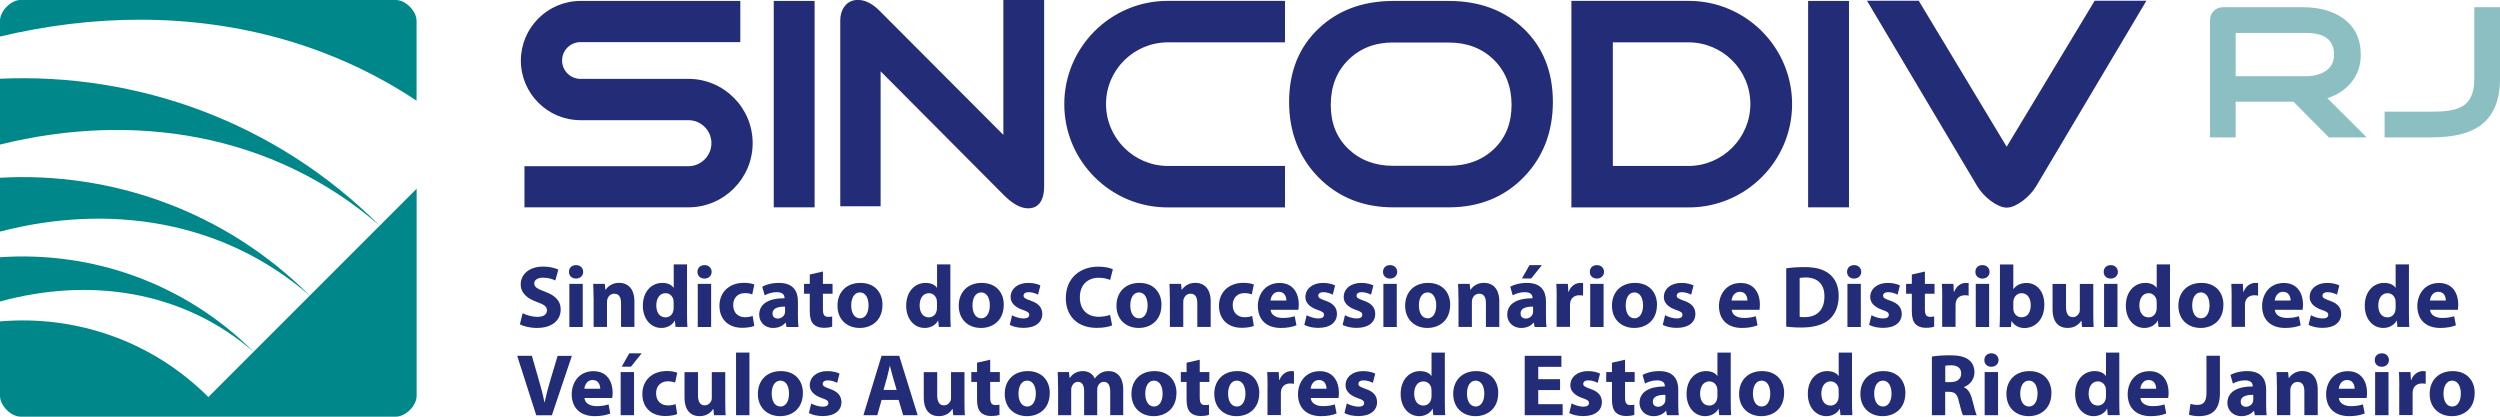 <svg width="594" height="99" viewBox="0 0 594 99" fill="none" xmlns="http://www.w3.org/2000/svg">
<g clip-path="url(#clip0_184_3163)">
<path d="M124.175 74.412C125.031 74.848 126.358 75.285 127.72 75.285C129.187 75.285 129.955 74.674 129.955 73.748C129.955 72.822 129.291 72.368 127.598 71.757C125.258 70.936 123.721 69.644 123.721 67.583C123.721 65.173 125.729 63.34 129.064 63.34C130.653 63.34 131.823 63.672 132.662 64.056L131.946 66.64C131.387 66.361 130.374 65.977 128.995 65.977C127.615 65.977 126.934 66.605 126.934 67.339C126.934 68.247 127.737 68.631 129.553 69.33C132.05 70.255 133.22 71.547 133.22 73.538C133.22 75.913 131.404 77.922 127.528 77.922C125.921 77.922 124.332 77.502 123.529 77.066L124.175 74.429V74.412Z" fill="#232C77"/>
<path d="M138.564 64.597C138.564 65.47 137.9 66.186 136.853 66.186C135.805 66.186 135.176 65.47 135.194 64.597C135.176 63.672 135.84 62.99 136.87 62.99C137.9 62.99 138.546 63.689 138.564 64.597ZM135.281 77.695V67.444H138.459V77.695H135.281Z" fill="#232C77"/>
<path d="M141.026 70.709C141.026 69.434 140.991 68.352 140.939 67.444H143.698L143.838 68.841H143.908C144.327 68.195 145.374 67.199 147.068 67.199C149.164 67.199 150.735 68.579 150.735 71.6V77.677H147.557V72.001C147.557 70.674 147.103 69.784 145.951 69.784C145.078 69.784 144.554 70.395 144.344 70.971C144.257 71.163 144.222 71.478 144.222 71.775V77.677H141.044V70.709H141.026Z" fill="#232C77"/>
<path d="M163.238 62.816V74.621C163.238 75.774 163.273 76.996 163.325 77.677H160.497L160.357 76.175H160.322C159.676 77.328 158.436 77.922 157.126 77.922C154.699 77.922 152.743 75.844 152.743 72.665C152.726 69.207 154.874 67.217 157.336 67.217C158.593 67.217 159.571 67.653 160.043 68.369H160.077V62.816H163.256H163.238ZM160.043 71.792C160.043 71.617 160.025 71.39 160.008 71.233C159.816 70.377 159.134 69.661 158.139 69.661C156.69 69.661 155.939 70.954 155.939 72.578C155.939 74.324 156.795 75.407 158.122 75.407C159.047 75.407 159.781 74.778 159.973 73.87C160.043 73.643 160.06 73.416 160.06 73.137V71.792H160.043Z" fill="#232C77"/>
<path d="M169.088 64.597C169.088 65.47 168.425 66.186 167.377 66.186C166.329 66.186 165.701 65.47 165.718 64.597C165.701 63.672 166.364 62.99 167.395 62.99C168.425 62.99 169.071 63.689 169.088 64.597ZM165.788 77.695V67.444H168.966V77.695H165.788Z" fill="#232C77"/>
<path d="M179.217 77.433C178.658 77.677 177.575 77.887 176.37 77.887C173.07 77.887 170.939 75.878 170.939 72.648C170.939 69.661 173 67.199 176.807 67.199C177.645 67.199 178.571 67.339 179.234 67.601L178.728 69.958C178.343 69.784 177.785 69.644 176.947 69.644C175.27 69.644 174.187 70.832 174.205 72.508C174.205 74.394 175.462 75.372 177.016 75.372C177.767 75.372 178.361 75.25 178.832 75.058L179.217 77.398V77.433Z" fill="#232C77"/>
<path d="M186.882 77.695L186.69 76.664H186.62C185.957 77.485 184.909 77.922 183.687 77.922C181.609 77.922 180.386 76.42 180.386 74.778C180.386 72.124 182.779 70.849 186.393 70.866V70.727C186.393 70.185 186.096 69.417 184.525 69.417C183.477 69.417 182.359 69.766 181.696 70.185L181.102 68.125C181.818 67.723 183.215 67.217 185.084 67.217C188.506 67.217 189.589 69.225 189.589 71.635V75.197C189.589 76.175 189.624 77.118 189.729 77.695H186.865H186.882ZM186.516 72.857C184.839 72.84 183.547 73.241 183.547 74.464C183.547 75.285 184.088 75.686 184.804 75.686C185.607 75.686 186.254 75.162 186.463 74.516C186.498 74.342 186.533 74.167 186.533 73.975V72.857H186.516Z" fill="#232C77"/>
<path d="M195.526 64.51V67.444H197.814V69.784H195.526V73.486C195.526 74.726 195.823 75.285 196.784 75.285C197.185 75.285 197.5 75.25 197.727 75.197V77.607C197.325 77.782 196.574 77.887 195.666 77.887C194.636 77.887 193.78 77.537 193.274 77.014C192.68 76.402 192.401 75.424 192.401 73.975V69.784H191.039V67.444H192.401V65.226L195.526 64.51Z" fill="#232C77"/>
<path d="M209.671 72.456C209.671 76.21 207.017 77.922 204.275 77.922C201.271 77.922 198.984 75.948 198.984 72.648C198.984 69.347 201.167 67.217 204.45 67.217C207.733 67.217 209.688 69.382 209.688 72.456H209.671ZM202.249 72.56C202.249 74.324 202.983 75.634 204.345 75.634C205.585 75.634 206.37 74.394 206.37 72.56C206.37 71.024 205.777 69.487 204.345 69.487C202.808 69.487 202.249 71.058 202.249 72.56Z" fill="#232C77"/>
<path d="M225.806 62.816V74.621C225.806 75.774 225.841 76.996 225.893 77.677H223.064L222.925 76.175H222.89C222.244 77.328 221.004 77.922 219.694 77.922C217.267 77.922 215.311 75.844 215.311 72.665C215.294 69.207 217.442 67.217 219.904 67.217C221.161 67.217 222.139 67.653 222.61 68.369H222.645V62.816H225.823H225.806ZM222.61 71.792C222.61 71.617 222.593 71.39 222.575 71.233C222.383 70.377 221.702 69.661 220.707 69.661C219.258 69.661 218.507 70.954 218.507 72.578C218.507 74.324 219.362 75.407 220.69 75.407C221.615 75.407 222.348 74.778 222.541 73.87C222.61 73.643 222.628 73.416 222.628 73.137V71.792H222.61Z" fill="#232C77"/>
<path d="M238.484 72.456C238.484 76.21 235.83 77.922 233.088 77.922C230.084 77.922 227.797 75.948 227.797 72.648C227.797 69.347 229.98 67.217 233.263 67.217C236.546 67.217 238.501 69.382 238.501 72.456H238.484ZM231.062 72.56C231.062 74.324 231.796 75.634 233.158 75.634C234.398 75.634 235.183 74.394 235.183 72.56C235.183 71.024 234.59 69.487 233.158 69.487C231.621 69.487 231.062 71.058 231.062 72.56Z" fill="#232C77"/>
<path d="M240.439 74.9C241.033 75.25 242.238 75.669 243.181 75.669C244.124 75.669 244.543 75.337 244.543 74.813C244.543 74.289 244.229 74.045 243.041 73.643C240.928 72.927 240.108 71.775 240.125 70.57C240.125 68.666 241.767 67.217 244.299 67.217C245.486 67.217 246.569 67.496 247.197 67.81L246.639 70.011C246.185 69.766 245.294 69.417 244.421 69.417C243.652 69.417 243.198 69.731 243.198 70.255C243.198 70.744 243.6 70.989 244.857 71.425C246.813 72.089 247.616 73.084 247.651 74.586C247.651 76.49 246.15 77.904 243.216 77.904C241.871 77.904 240.684 77.607 239.916 77.188L240.474 74.9H240.439Z" fill="#232C77"/>
<path d="M264.258 77.293C263.664 77.59 262.355 77.904 260.626 77.904C255.754 77.904 253.239 74.866 253.239 70.849C253.239 66.029 256.679 63.357 260.94 63.357C262.599 63.357 263.856 63.689 264.415 63.986L263.769 66.518C263.123 66.239 262.215 65.994 261.08 65.994C258.548 65.994 256.575 67.531 256.575 70.657C256.575 73.486 258.251 75.267 261.097 75.267C262.058 75.267 263.123 75.058 263.752 74.813L264.241 77.31L264.258 77.293Z" fill="#232C77"/>
<path d="M275.958 72.456C275.958 76.21 273.304 77.922 270.562 77.922C267.559 77.922 265.271 75.948 265.271 72.648C265.271 69.347 267.454 67.217 270.737 67.217C274.02 67.217 275.975 69.382 275.975 72.456H275.958ZM268.554 72.56C268.554 74.324 269.287 75.634 270.649 75.634C271.889 75.634 272.675 74.394 272.675 72.56C272.675 71.024 272.081 69.487 270.649 69.487C269.113 69.487 268.554 71.058 268.554 72.56Z" fill="#232C77"/>
<path d="M277.949 70.709C277.949 69.434 277.914 68.352 277.861 67.444H280.62L280.76 68.841H280.83C281.249 68.195 282.297 67.199 283.991 67.199C286.086 67.199 287.658 68.579 287.658 71.6V77.677H284.48V72.001C284.48 70.674 284.026 69.784 282.873 69.784C282 69.784 281.476 70.395 281.267 70.971C281.179 71.163 281.144 71.478 281.144 71.775V77.677H277.966V70.709H277.949Z" fill="#232C77"/>
<path d="M297.908 77.433C297.349 77.677 296.267 77.887 295.062 77.887C291.761 77.887 289.631 75.878 289.631 72.648C289.631 69.661 291.691 67.199 295.498 67.199C296.336 67.199 297.262 67.339 297.925 67.601L297.419 69.958C297.035 69.784 296.476 69.644 295.638 69.644C293.962 69.644 292.879 70.832 292.896 72.508C292.896 74.394 294.154 75.372 295.708 75.372C296.459 75.372 297.052 75.25 297.524 75.058L297.908 77.398V77.433Z" fill="#232C77"/>
<path d="M301.89 73.591C301.994 74.918 303.287 75.547 304.788 75.547C305.871 75.547 306.762 75.407 307.617 75.127L308.036 77.293C306.989 77.712 305.714 77.922 304.334 77.922C300.859 77.922 298.869 75.913 298.869 72.7C298.869 70.098 300.475 67.234 304.038 67.234C307.338 67.234 308.595 69.819 308.595 72.351C308.595 72.892 308.525 73.381 308.49 73.608H301.89V73.591ZM305.644 71.408C305.644 70.639 305.312 69.33 303.845 69.33C302.501 69.33 301.959 70.552 301.872 71.408H305.644Z" fill="#232C77"/>
<path d="M310.481 74.9C311.075 75.25 312.28 75.669 313.223 75.669C314.166 75.669 314.585 75.337 314.585 74.813C314.585 74.289 314.27 74.045 313.083 73.643C310.97 72.927 310.149 71.775 310.167 70.57C310.167 68.666 311.808 67.217 314.34 67.217C315.528 67.217 316.593 67.496 317.222 67.81L316.663 70.011C316.209 69.766 315.318 69.417 314.445 69.417C313.677 69.417 313.223 69.731 313.223 70.255C313.223 70.744 313.624 70.989 314.882 71.425C316.837 72.089 317.641 73.084 317.658 74.586C317.658 76.49 316.156 77.904 313.223 77.904C311.878 77.904 310.691 77.607 309.905 77.188L310.464 74.9H310.481Z" fill="#232C77"/>
<path d="M319.579 74.9C320.172 75.25 321.377 75.669 322.32 75.669C323.263 75.669 323.682 75.337 323.682 74.813C323.682 74.289 323.368 74.045 322.181 73.643C320.068 72.927 319.247 71.775 319.264 70.57C319.264 68.666 320.906 67.217 323.438 67.217C324.625 67.217 325.691 67.496 326.319 67.81L325.76 70.011C325.306 69.766 324.416 69.417 323.543 69.417C322.774 69.417 322.32 69.731 322.32 70.255C322.32 70.744 322.722 70.989 323.979 71.425C325.935 72.089 326.738 73.084 326.756 74.586C326.756 76.49 325.254 77.904 322.32 77.904C320.976 77.904 319.788 77.607 319.002 77.188L319.561 74.9H319.579Z" fill="#232C77"/>
<path d="M331.977 64.597C331.977 65.47 331.313 66.186 330.266 66.186C329.218 66.186 328.589 65.47 328.607 64.597C328.589 63.672 329.253 62.99 330.283 62.99C331.313 62.99 331.96 63.689 331.977 64.597ZM328.694 77.695V67.444H331.872V77.695H328.694Z" fill="#232C77"/>
<path d="M344.55 72.456C344.55 76.21 341.896 77.922 339.154 77.922C336.168 77.922 333.863 75.948 333.863 72.648C333.863 69.347 336.046 67.217 339.329 67.217C342.612 67.217 344.568 69.382 344.568 72.456H344.55ZM337.129 72.56C337.129 74.324 337.862 75.634 339.224 75.634C340.464 75.634 341.25 74.394 341.25 72.56C341.25 71.024 340.656 69.487 339.224 69.487C337.688 69.487 337.129 71.058 337.129 72.56Z" fill="#232C77"/>
<path d="M346.523 70.709C346.523 69.434 346.488 68.352 346.436 67.444H349.195L349.335 68.841H349.405C349.824 68.195 350.871 67.199 352.565 67.199C354.661 67.199 356.232 68.579 356.232 71.6V77.677H353.054V72.001C353.054 70.674 352.6 69.784 351.448 69.784C350.575 69.784 350.051 70.395 349.841 70.971C349.754 71.163 349.719 71.478 349.719 71.775V77.677H346.541V70.709H346.523Z" fill="#232C77"/>
<path d="M364.632 77.695L364.44 76.664H364.37C363.706 77.485 362.658 77.922 361.436 77.922C359.358 77.922 358.118 76.42 358.118 74.778C358.118 72.124 360.511 70.849 364.125 70.867V70.727C364.125 70.185 363.828 69.417 362.257 69.417C361.209 69.417 360.091 69.766 359.428 70.185L358.834 68.125C359.55 67.723 360.947 67.217 362.816 67.217C366.238 67.217 367.321 69.225 367.321 71.635V75.197C367.321 76.175 367.356 77.118 367.461 77.695H364.597H364.632ZM364.247 72.857C362.571 72.84 361.279 73.242 361.279 74.464C361.279 75.285 361.82 75.686 362.536 75.686C363.339 75.686 363.986 75.162 364.195 74.516C364.23 74.342 364.265 74.167 364.265 73.975V72.857H364.247ZM366.36 62.99L363.811 66.169H361.611L363.409 62.99H366.36Z" fill="#232C77"/>
<path d="M369.871 70.814C369.871 69.312 369.836 68.317 369.783 67.444H372.525L372.63 69.33H372.717C373.241 67.845 374.498 67.217 375.476 67.217C375.773 67.217 375.912 67.216 376.14 67.251V70.238C375.912 70.203 375.633 70.15 375.284 70.15C374.114 70.15 373.311 70.779 373.101 71.757C373.066 71.967 373.031 72.211 373.031 72.473V77.66H369.853V70.796L369.871 70.814Z" fill="#232C77"/>
<path d="M381.116 64.597C381.116 65.47 380.453 66.186 379.405 66.186C378.357 66.186 377.728 65.47 377.746 64.597C377.728 63.672 378.392 62.99 379.422 62.99C380.453 62.99 381.099 63.689 381.116 64.597ZM377.833 77.695V67.444H381.011V77.695H377.833Z" fill="#232C77"/>
<path d="M393.689 72.456C393.689 76.21 391.035 77.922 388.294 77.922C385.307 77.922 383.002 75.948 383.002 72.648C383.002 69.347 385.185 67.217 388.468 67.217C391.751 67.217 393.707 69.382 393.707 72.456H393.689ZM386.268 72.56C386.268 74.324 387.001 75.634 388.363 75.634C389.603 75.634 390.389 74.394 390.389 72.56C390.389 71.024 389.795 69.487 388.363 69.487C386.827 69.487 386.268 71.058 386.268 72.56Z" fill="#232C77"/>
<path d="M395.645 74.9C396.239 75.25 397.444 75.669 398.387 75.669C399.33 75.669 399.749 75.337 399.749 74.813C399.749 74.289 399.434 74.045 398.247 73.643C396.134 72.927 395.313 71.775 395.331 70.57C395.331 68.666 396.972 67.217 399.504 67.217C400.692 67.217 401.757 67.496 402.386 67.81L401.827 70.011C401.373 69.766 400.482 69.417 399.609 69.417C398.841 69.417 398.387 69.731 398.387 70.255C398.387 70.744 398.788 70.989 400.046 71.425C402.001 72.089 402.805 73.084 402.822 74.586C402.822 76.49 401.32 77.904 398.387 77.904C397.042 77.904 395.855 77.607 395.069 77.188L395.628 74.9H395.645Z" fill="#232C77"/>
<path d="M411.449 73.591C411.553 74.918 412.846 75.547 414.347 75.547C415.43 75.547 416.321 75.407 417.176 75.127L417.595 77.293C416.548 77.712 415.273 77.922 413.893 77.922C410.418 77.922 408.428 75.913 408.428 72.7C408.428 70.098 410.034 67.234 413.597 67.234C416.897 67.234 418.154 69.819 418.154 72.351C418.154 72.892 418.084 73.381 418.049 73.608H411.449V73.591ZM415.186 71.408C415.186 70.639 414.854 69.33 413.387 69.33C412.042 69.33 411.501 70.552 411.414 71.408H415.186Z" fill="#232C77"/>
<path d="M424.388 63.759C425.558 63.567 427.095 63.462 428.701 63.462C431.391 63.462 433.119 63.951 434.481 64.964C435.948 66.046 436.874 67.793 436.874 70.29C436.874 72.997 435.896 74.848 434.534 76.001C433.05 77.24 430.779 77.817 428.02 77.817C426.361 77.817 425.191 77.712 424.406 77.607V63.741L424.388 63.759ZM427.601 75.285C427.881 75.355 428.317 75.355 428.719 75.355C431.6 75.372 433.486 73.783 433.486 70.412C433.504 67.478 431.792 65.924 429.051 65.924C428.335 65.924 427.881 65.994 427.601 66.046V75.285Z" fill="#232C77"/>
<path d="M442.235 64.597C442.235 65.47 441.571 66.186 440.524 66.186C439.476 66.186 438.847 65.47 438.865 64.597C438.847 63.672 439.511 62.99 440.541 62.99C441.571 62.99 442.217 63.689 442.235 64.597ZM438.952 77.695V67.444H442.13V77.695H438.952Z" fill="#232C77"/>
<path d="M444.679 74.9C445.273 75.25 446.478 75.669 447.421 75.669C448.364 75.669 448.783 75.337 448.783 74.813C448.783 74.289 448.469 74.045 447.281 73.643C445.168 72.927 444.347 71.775 444.365 70.57C444.365 68.666 446.006 67.217 448.538 67.217C449.726 67.217 450.791 67.496 451.42 67.81L450.861 70.011C450.407 69.766 449.516 69.417 448.643 69.417C447.875 69.417 447.421 69.731 447.421 70.255C447.421 70.744 447.823 70.989 449.08 71.425C451.036 72.089 451.839 73.084 451.856 74.586C451.856 76.49 450.355 77.904 447.421 77.904C446.076 77.904 444.889 77.607 444.103 77.188L444.662 74.9H444.679Z" fill="#232C77"/>
<path d="M457.357 64.51V67.444H459.645V69.784H457.357V73.486C457.357 74.726 457.654 75.285 458.614 75.285C459.016 75.285 459.33 75.25 459.557 75.197V77.607C459.156 77.782 458.405 77.887 457.514 77.887C456.484 77.887 455.628 77.537 455.122 77.014C454.528 76.402 454.249 75.424 454.249 73.975V69.784H452.887V67.444H454.249V65.226L457.375 64.51H457.357Z" fill="#232C77"/>
<path d="M461.478 70.814C461.478 69.312 461.443 68.317 461.391 67.444H464.132L464.237 69.33H464.324C464.848 67.845 466.105 67.217 467.083 67.217C467.38 67.217 467.52 67.216 467.747 67.251V70.238C467.52 70.203 467.241 70.15 466.891 70.15C465.721 70.15 464.918 70.779 464.708 71.757C464.674 71.967 464.639 72.211 464.639 72.473V77.66H461.46V70.796L461.478 70.814Z" fill="#232C77"/>
<path d="M472.724 64.597C472.724 65.47 472.061 66.186 471.013 66.186C469.965 66.186 469.336 65.47 469.354 64.597C469.336 63.672 470 62.99 471.03 62.99C472.061 62.99 472.707 63.689 472.724 64.597ZM469.441 77.695V67.444H472.619V77.695H469.441Z" fill="#232C77"/>
<path d="M475.099 77.695C475.134 77.031 475.186 75.791 475.186 74.638V62.833H478.364V68.683H478.399C479.01 67.81 480.075 67.234 481.507 67.234C483.952 67.234 485.751 69.26 485.733 72.403C485.733 76.088 483.393 77.939 481.036 77.939C479.848 77.939 478.696 77.502 477.962 76.28H477.928L477.805 77.712H475.099V77.695ZM478.364 73.329C478.364 73.538 478.382 73.73 478.434 73.888C478.644 74.743 479.377 75.389 480.302 75.389C481.664 75.389 482.503 74.342 482.503 72.508C482.503 70.919 481.787 69.661 480.302 69.661C479.447 69.661 478.644 70.308 478.434 71.233C478.399 71.425 478.364 71.617 478.364 71.827V73.329Z" fill="#232C77"/>
<path d="M497.364 74.412C497.364 75.756 497.399 76.839 497.451 77.695H494.692L494.552 76.245H494.482C494.081 76.874 493.12 77.922 491.287 77.922C489.209 77.922 487.689 76.629 487.689 73.469V67.461H490.885V72.962C490.885 74.446 491.374 75.355 492.474 75.355C493.347 75.355 493.854 74.743 494.063 74.254C494.151 74.062 494.168 73.818 494.168 73.556V67.461H497.364V74.412Z" fill="#232C77"/>
<path d="M503.213 64.597C503.213 65.47 502.55 66.186 501.502 66.186C500.454 66.186 499.826 65.47 499.843 64.597C499.826 63.672 500.489 62.99 501.52 62.99C502.55 62.99 503.196 63.689 503.213 64.597ZM499.93 77.695V67.444H503.109V77.695H499.93Z" fill="#232C77"/>
<path d="M515.594 62.816V74.621C515.594 75.774 515.629 76.996 515.681 77.677H512.853L512.713 76.175H512.678C512.032 77.328 510.792 77.922 509.482 77.922C507.055 77.922 505.099 75.844 505.099 72.665C505.082 69.207 507.23 67.217 509.692 67.217C510.949 67.217 511.927 67.653 512.398 68.369H512.433V62.816H515.612H515.594ZM512.416 71.792C512.416 71.617 512.399 71.39 512.381 71.233C512.189 70.377 511.508 69.661 510.513 69.661C509.063 69.661 508.312 70.954 508.312 72.578C508.312 74.324 509.168 75.407 510.495 75.407C511.421 75.407 512.154 74.778 512.346 73.87C512.416 73.643 512.433 73.416 512.433 73.137V71.792H512.416Z" fill="#232C77"/>
<path d="M528.272 72.456C528.272 76.21 525.618 77.922 522.876 77.922C519.89 77.922 517.585 75.948 517.585 72.648C517.585 69.347 519.768 67.217 523.051 67.217C526.334 67.217 528.289 69.382 528.289 72.456H528.272ZM520.868 72.56C520.868 74.324 521.601 75.634 522.963 75.634C524.203 75.634 524.989 74.394 524.989 72.56C524.989 71.024 524.395 69.487 522.963 69.487C521.427 69.487 520.868 71.058 520.868 72.56Z" fill="#232C77"/>
<path d="M530.245 70.814C530.245 69.312 530.21 68.317 530.158 67.444H532.899L533.004 69.33H533.091C533.615 67.845 534.873 67.217 535.85 67.217C536.147 67.217 536.287 67.216 536.514 67.251V70.238C536.287 70.203 536.008 70.15 535.658 70.15C534.488 70.15 533.685 70.779 533.476 71.757C533.441 71.967 533.406 72.211 533.406 72.473V77.66H530.228V70.796L530.245 70.814Z" fill="#232C77"/>
<path d="M540.496 73.591C540.6 74.918 541.893 75.547 543.394 75.547C544.477 75.547 545.368 75.407 546.223 75.127L546.642 77.293C545.595 77.712 544.32 77.922 542.94 77.922C539.465 77.922 537.475 75.913 537.475 72.7C537.475 70.098 539.081 67.234 542.643 67.234C545.944 67.234 547.201 69.819 547.201 72.351C547.201 72.892 547.131 73.381 547.096 73.608H540.496V73.591ZM544.25 71.408C544.25 70.639 543.918 69.33 542.451 69.33C541.107 69.33 540.565 70.552 540.478 71.408H544.25Z" fill="#232C77"/>
<path d="M549.087 74.9C549.681 75.25 550.886 75.669 551.829 75.669C552.772 75.669 553.191 75.337 553.191 74.813C553.191 74.289 552.876 74.045 551.689 73.643C549.576 72.927 548.755 71.775 548.773 70.57C548.773 68.666 550.414 67.217 552.946 67.217C554.134 67.217 555.199 67.496 555.827 67.81L555.269 70.011C554.815 69.766 553.924 69.417 553.051 69.417C552.283 69.417 551.829 69.731 551.829 70.255C551.829 70.744 552.23 70.989 553.488 71.425C555.443 72.089 556.247 73.084 556.264 74.586C556.264 76.49 554.762 77.904 551.829 77.904C550.484 77.904 549.297 77.607 548.511 77.188L549.07 74.9H549.087Z" fill="#232C77"/>
<path d="M572.364 62.816V74.621C572.364 75.774 572.399 76.996 572.451 77.677H569.623L569.483 76.175H569.448C568.802 77.328 567.562 77.922 566.252 77.922C563.825 77.922 561.869 75.844 561.869 72.665C561.852 69.207 564 67.217 566.462 67.217C567.719 67.217 568.697 67.653 569.169 68.369H569.203V62.816H572.382H572.364ZM569.186 71.792C569.186 71.617 569.168 71.39 569.151 71.233C568.959 70.377 568.278 69.661 567.283 69.661C565.833 69.661 565.082 70.954 565.082 72.578C565.082 74.324 565.938 75.407 567.265 75.407C568.191 75.407 568.924 74.778 569.116 73.87C569.186 73.643 569.203 73.416 569.203 73.137V71.792H569.186Z" fill="#232C77"/>
<path d="M577.376 73.591C577.481 74.918 578.773 75.547 580.275 75.547C581.357 75.547 582.248 75.407 583.104 75.127L583.523 77.293C582.475 77.712 581.2 77.922 579.821 77.922C576.346 77.922 574.355 75.913 574.355 72.7C574.355 70.098 575.962 67.234 579.524 67.234C582.824 67.234 584.082 69.819 584.082 72.351C584.082 72.892 584.012 73.381 583.977 73.608H577.376V73.591ZM581.13 71.408C581.13 70.639 580.799 69.33 579.332 69.33C577.987 69.33 577.446 70.552 577.359 71.408H581.13Z" fill="#232C77"/>
<path d="M127.406 98.651L122.883 84.54H126.375L128.087 90.513C128.576 92.189 129.012 93.796 129.344 95.56H129.414C129.763 93.866 130.217 92.189 130.688 90.583L132.487 84.558H135.875L131.125 98.668H127.406V98.651Z" fill="#232C77"/>
<path d="M138.861 94.547C138.966 95.874 140.258 96.503 141.76 96.503C142.842 96.503 143.733 96.363 144.588 96.084L145.008 98.249C143.96 98.668 142.685 98.878 141.306 98.878C137.831 98.878 135.84 96.869 135.84 93.656C135.84 91.054 137.446 88.19 141.009 88.19C144.327 88.19 145.566 90.775 145.566 93.307C145.566 93.848 145.497 94.337 145.462 94.564H138.861V94.547ZM142.615 92.364C142.615 91.595 142.283 90.286 140.817 90.286C139.472 90.286 138.931 91.508 138.843 92.364H142.615Z" fill="#232C77"/>
<path d="M147.47 98.651V88.4H150.648V98.651H147.47ZM152.464 83.947L149.914 87.125H147.714L149.513 83.947H152.464Z" fill="#232C77"/>
<path d="M160.898 98.389C160.339 98.633 159.257 98.843 158.052 98.843C154.752 98.843 152.621 96.835 152.621 93.604C152.621 90.618 154.682 88.155 158.488 88.155C159.327 88.155 160.252 88.295 160.916 88.557L160.409 90.914C160.025 90.74 159.466 90.6 158.628 90.6C156.952 90.6 155.869 91.787 155.887 93.464C155.887 95.35 157.144 96.328 158.698 96.328C159.449 96.328 160.043 96.206 160.514 96.014L160.898 98.354V98.389Z" fill="#232C77"/>
<path d="M172.319 95.368C172.319 96.712 172.354 97.795 172.406 98.651H169.647L169.507 97.201H169.437C169.036 97.83 168.075 98.878 166.242 98.878C164.164 98.878 162.645 97.585 162.645 94.424V88.417H165.84V93.918C165.84 95.403 166.329 96.311 167.429 96.311C168.302 96.311 168.809 95.699 169.018 95.21C169.106 95.018 169.123 94.774 169.123 94.512V88.417H172.319V95.368Z" fill="#232C77"/>
<path d="M174.886 83.772H178.064V98.651H174.886V83.772Z" fill="#232C77"/>
<path d="M190.759 93.412C190.759 97.166 188.105 98.878 185.363 98.878C182.36 98.878 180.072 96.904 180.072 93.604C180.072 90.303 182.255 88.173 185.538 88.173C188.821 88.173 190.777 90.338 190.777 93.412H190.759ZM183.355 93.516C183.355 95.28 184.089 96.59 185.451 96.59C186.69 96.59 187.476 95.35 187.476 93.516C187.476 91.98 186.883 90.443 185.451 90.443C183.914 90.443 183.355 92.015 183.355 93.516Z" fill="#232C77"/>
<path d="M192.715 95.856C193.309 96.206 194.513 96.625 195.456 96.625C196.399 96.625 196.818 96.293 196.818 95.769C196.818 95.245 196.504 95.001 195.317 94.599C193.204 93.883 192.383 92.731 192.4 91.526C192.4 89.622 194.042 88.173 196.574 88.173C197.761 88.173 198.844 88.452 199.473 88.766L198.914 90.967C198.46 90.722 197.569 90.373 196.696 90.373C195.928 90.373 195.474 90.687 195.474 91.211C195.474 91.7 195.875 91.945 197.133 92.381C199.089 93.045 199.892 94.04 199.927 95.542C199.927 97.446 198.425 98.86 195.491 98.86C194.147 98.86 192.959 98.563 192.191 98.144L192.75 95.856H192.715Z" fill="#232C77"/>
<path d="M209.461 95.018L208.448 98.651H205.148L209.461 84.54H213.652L218.035 98.651H214.595L213.512 95.018H209.479H209.461ZM213.041 92.643L212.168 89.657C211.923 88.819 211.661 87.771 211.452 86.933H211.417C211.207 87.771 210.998 88.836 210.771 89.657L209.933 92.643H213.058H213.041Z" fill="#232C77"/>
<path d="M229.159 95.368C229.159 96.712 229.194 97.795 229.246 98.651H226.487L226.348 97.201H226.278C225.876 97.83 224.916 98.878 223.082 98.878C221.004 98.878 219.485 97.585 219.485 94.424V88.417H222.68V93.918C222.68 95.403 223.169 96.311 224.27 96.311C225.143 96.311 225.649 95.699 225.859 95.21C225.946 95.018 225.963 94.774 225.963 94.512V88.417H229.159V95.368Z" fill="#232C77"/>
<path d="M235.271 85.466V88.4H237.558V90.74H235.271V94.442C235.271 95.682 235.567 96.241 236.528 96.241C236.929 96.241 237.244 96.206 237.471 96.153V98.563C237.069 98.738 236.318 98.843 235.41 98.843C234.38 98.843 233.524 98.493 233.018 97.97C232.424 97.358 232.145 96.38 232.145 94.931V90.74H230.783V88.4H232.145V86.182L235.271 85.466Z" fill="#232C77"/>
<path d="M249.415 93.412C249.415 97.166 246.761 98.878 244.019 98.878C241.016 98.878 238.728 96.904 238.728 93.604C238.728 90.303 240.911 88.173 244.194 88.173C247.477 88.173 249.432 90.338 249.432 93.412H249.415ZM241.993 93.516C241.993 95.28 242.727 96.59 244.089 96.59C245.329 96.59 246.115 95.35 246.115 93.516C246.115 91.98 245.521 90.443 244.089 90.443C242.552 90.443 241.993 92.015 241.993 93.516Z" fill="#232C77"/>
<path d="M251.389 91.665C251.389 90.391 251.354 89.308 251.301 88.4H253.99L254.13 89.779H254.2C254.637 89.133 255.545 88.173 257.291 88.173C258.618 88.173 259.648 88.836 260.102 89.919H260.137C260.521 89.395 260.975 88.976 261.464 88.679C262.023 88.347 262.652 88.173 263.42 88.173C265.393 88.173 266.878 89.552 266.878 92.608V98.633H263.787V93.062C263.787 91.578 263.298 90.722 262.285 90.722C261.552 90.722 261.028 91.229 260.818 91.84C260.731 92.067 260.696 92.399 260.696 92.661V98.651H257.588V92.905C257.588 91.613 257.134 90.722 256.121 90.722C255.3 90.722 254.829 91.351 254.637 91.875C254.532 92.119 254.514 92.416 254.514 92.678V98.651H251.406V91.683L251.389 91.665Z" fill="#232C77"/>
<path d="M279.52 93.412C279.52 97.166 276.866 98.878 274.125 98.878C271.121 98.878 268.833 96.904 268.833 93.604C268.833 90.303 271.016 88.173 274.299 88.173C277.582 88.173 279.538 90.338 279.538 93.412H279.52ZM272.116 93.516C272.116 95.28 272.85 96.59 274.212 96.59C275.452 96.59 276.238 95.35 276.238 93.516C276.238 91.98 275.644 90.443 274.212 90.443C272.675 90.443 272.116 92.015 272.116 93.516Z" fill="#232C77"/>
<path d="M285.056 85.466V88.4H287.343V90.74H285.056V94.442C285.056 95.682 285.353 96.241 286.313 96.241C286.715 96.241 287.029 96.206 287.256 96.153V98.563C286.854 98.738 286.103 98.843 285.195 98.843C284.165 98.843 283.309 98.493 282.803 97.97C282.209 97.358 281.93 96.38 281.93 94.931V90.74H280.568V88.4H281.93V86.182L285.056 85.466Z" fill="#232C77"/>
<path d="M299.2 93.412C299.2 97.166 296.546 98.878 293.804 98.878C290.818 98.878 288.513 96.904 288.513 93.604C288.513 90.303 290.696 88.173 293.979 88.173C297.262 88.173 299.218 90.338 299.218 93.412H299.2ZM291.796 93.516C291.796 95.28 292.53 96.59 293.892 96.59C295.131 96.59 295.917 95.35 295.917 93.516C295.917 91.98 295.324 90.443 293.892 90.443C292.372 90.443 291.796 92.015 291.796 93.516Z" fill="#232C77"/>
<path d="M301.174 91.77C301.174 90.268 301.139 89.273 301.086 88.4H303.828L303.933 90.286H304.02C304.544 88.801 305.801 88.173 306.779 88.173C307.076 88.173 307.216 88.173 307.443 88.207V91.194C307.216 91.159 306.936 91.106 306.587 91.106C305.417 91.106 304.614 91.735 304.404 92.713C304.369 92.923 304.334 93.167 304.334 93.429V98.616H301.156V91.753L301.174 91.77Z" fill="#232C77"/>
<path d="M311.424 94.547C311.529 95.874 312.821 96.503 314.323 96.503C315.405 96.503 316.296 96.363 317.151 96.084L317.571 98.249C316.523 98.668 315.248 98.878 313.869 98.878C310.394 98.878 308.403 96.869 308.403 93.656C308.403 91.054 310.009 88.19 313.572 88.19C316.872 88.19 318.129 90.775 318.129 93.307C318.129 93.848 318.06 94.337 318.025 94.564H311.424V94.547ZM315.178 92.364C315.178 91.595 314.846 90.286 313.38 90.286C312.035 90.286 311.494 91.508 311.406 92.364H315.178Z" fill="#232C77"/>
<path d="M320.016 95.856C320.609 96.206 321.814 96.625 322.757 96.625C323.7 96.625 324.119 96.293 324.119 95.769C324.119 95.245 323.805 95.001 322.618 94.599C320.505 93.883 319.684 92.731 319.701 91.526C319.701 89.622 321.343 88.173 323.875 88.173C325.062 88.173 326.128 88.452 326.756 88.766L326.197 90.967C325.743 90.722 324.853 90.373 323.98 90.373C323.211 90.373 322.757 90.687 322.757 91.211C322.757 91.7 323.159 91.945 324.416 92.381C326.372 93.045 327.175 94.04 327.193 95.542C327.193 97.446 325.691 98.86 322.757 98.86C321.413 98.86 320.225 98.563 319.439 98.144L319.998 95.856H320.016Z" fill="#232C77"/>
<path d="M343.293 83.772V95.577C343.293 96.73 343.328 97.952 343.38 98.633H340.551L340.412 97.131H340.377C339.731 98.284 338.491 98.878 337.181 98.878C334.754 98.878 332.798 96.799 332.798 93.621C332.78 90.163 334.928 88.173 337.391 88.173C338.648 88.173 339.626 88.609 340.097 89.325H340.132V83.772H343.31H343.293ZM340.115 92.748C340.115 92.573 340.097 92.346 340.08 92.189C339.888 91.334 339.207 90.618 338.211 90.618C336.762 90.618 336.011 91.91 336.011 93.534C336.011 95.28 336.867 96.363 338.194 96.363C339.119 96.363 339.853 95.734 340.045 94.826C340.115 94.599 340.132 94.372 340.132 94.093V92.748H340.115Z" fill="#232C77"/>
<path d="M355.971 93.412C355.971 97.166 353.316 98.878 350.575 98.878C347.589 98.878 345.284 96.904 345.284 93.604C345.284 90.303 347.466 88.173 350.749 88.173C354.032 88.173 355.988 90.338 355.988 93.412H355.971ZM348.549 93.516C348.549 95.28 349.283 96.59 350.645 96.59C351.884 96.59 352.67 95.35 352.67 93.516C352.67 91.98 352.077 90.443 350.645 90.443C349.108 90.443 348.549 92.015 348.549 93.516Z" fill="#232C77"/>
<path d="M370.674 92.678H365.487V96.031H371.285V98.651H362.274V84.54H370.988V87.16H365.487V90.094H370.674V92.696V92.678Z" fill="#232C77"/>
<path d="M373.433 95.856C374.026 96.206 375.231 96.625 376.174 96.625C377.117 96.625 377.536 96.293 377.536 95.769C377.536 95.245 377.222 95.001 376.035 94.599C373.922 93.883 373.101 92.731 373.118 91.526C373.118 89.622 374.76 88.173 377.292 88.173C378.479 88.173 379.545 88.452 380.173 88.766L379.614 90.967C379.16 90.722 378.27 90.373 377.397 90.373C376.628 90.373 376.174 90.687 376.174 91.211C376.174 91.7 376.576 91.945 377.833 92.381C379.789 93.045 380.592 94.04 380.61 95.542C380.61 97.446 379.108 98.86 376.174 98.86C374.83 98.86 373.642 98.563 372.856 98.144L373.415 95.856H373.433Z" fill="#232C77"/>
<path d="M386.11 85.466V88.4H388.398V90.74H386.11V94.442C386.11 95.682 386.407 96.241 387.368 96.241C387.769 96.241 388.084 96.206 388.311 96.153V98.563C387.909 98.738 387.158 98.843 386.268 98.843C385.237 98.843 384.382 98.493 383.875 97.97C383.282 97.358 383.002 96.38 383.002 94.931V90.74H381.64V88.4H383.002V86.182L386.128 85.466H386.11Z" fill="#232C77"/>
<path d="M396.064 98.651L395.872 97.62H395.802C395.139 98.441 394.091 98.878 392.869 98.878C390.791 98.878 389.551 97.376 389.551 95.734C389.551 93.08 391.943 91.805 395.558 91.823V91.683C395.558 91.141 395.261 90.373 393.689 90.373C392.642 90.373 391.524 90.722 390.86 91.141L390.267 89.081C390.983 88.679 392.38 88.173 394.248 88.173C397.671 88.173 398.753 90.181 398.753 92.591V96.153C398.753 97.131 398.788 98.074 398.893 98.651H396.029H396.064ZM395.68 93.813C394.004 93.796 392.711 94.198 392.711 95.42C392.711 96.241 393.253 96.642 393.969 96.642C394.772 96.642 395.418 96.118 395.628 95.472C395.663 95.298 395.698 95.123 395.698 94.931V93.813H395.68Z" fill="#232C77"/>
<path d="M411.222 83.772V95.577C411.222 96.73 411.256 97.952 411.309 98.633H408.48L408.34 97.131H408.305C407.659 98.284 406.419 98.878 405.11 98.878C402.682 98.878 400.727 96.799 400.727 93.621C400.709 90.163 402.857 88.173 405.319 88.173C406.577 88.173 407.554 88.609 408.026 89.325H408.061V83.772H411.239H411.222ZM408.043 92.748C408.043 92.573 408.026 92.346 408.008 92.189C407.816 91.334 407.135 90.618 406.14 90.618C404.691 90.618 403.94 91.91 403.94 93.534C403.94 95.28 404.795 96.363 406.123 96.363C407.048 96.363 407.781 95.734 407.974 94.826C408.043 94.599 408.061 94.372 408.061 94.093V92.748H408.043Z" fill="#232C77"/>
<path d="M423.899 93.412C423.899 97.166 421.245 98.878 418.503 98.878C415.517 98.878 413.212 96.904 413.212 93.604C413.212 90.303 415.395 88.173 418.678 88.173C421.961 88.173 423.917 90.338 423.917 93.412H423.899ZM416.495 93.516C416.495 95.28 417.229 96.59 418.591 96.59C419.831 96.59 420.616 95.35 420.616 93.516C420.616 91.98 420.023 90.443 418.591 90.443C417.054 90.443 416.495 92.015 416.495 93.516Z" fill="#232C77"/>
<path d="M440.035 83.772V95.577C440.035 96.73 440.069 97.952 440.122 98.633H437.293L437.153 97.131H437.118C436.472 98.284 435.232 98.878 433.923 98.878C431.495 98.878 429.54 96.799 429.54 93.621C429.522 90.163 431.67 88.173 434.132 88.173C435.39 88.173 436.367 88.609 436.839 89.325H436.874V83.772H440.052H440.035ZM436.856 92.748C436.856 92.573 436.839 92.346 436.821 92.189C436.629 91.334 435.948 90.618 434.953 90.618C433.504 90.618 432.753 91.91 432.753 93.534C432.753 95.28 433.608 96.363 434.936 96.363C435.861 96.363 436.594 95.734 436.787 94.826C436.856 94.599 436.874 94.372 436.874 94.093V92.748H436.856Z" fill="#232C77"/>
<path d="M452.712 93.412C452.712 97.166 450.058 98.878 447.316 98.878C444.33 98.878 442.025 96.904 442.025 93.604C442.025 90.303 444.208 88.173 447.491 88.173C450.774 88.173 452.729 90.338 452.729 93.412H452.712ZM445.308 93.516C445.308 95.28 446.041 96.59 447.403 96.59C448.643 96.59 449.429 95.35 449.429 93.516C449.429 91.98 448.835 90.443 447.403 90.443C445.867 90.443 445.308 92.015 445.308 93.516Z" fill="#232C77"/>
<path d="M459.034 84.715C460.064 84.54 461.583 84.418 463.277 84.418C465.372 84.418 466.839 84.732 467.835 85.536C468.673 86.199 469.127 87.195 469.127 88.487C469.127 90.286 467.852 91.526 466.63 91.962V92.032C467.608 92.434 468.149 93.377 468.516 94.669C468.952 96.258 469.389 98.109 469.668 98.651H466.403C466.176 98.249 465.844 97.096 465.425 95.368C465.041 93.604 464.447 93.132 463.137 93.097H462.177V98.651H459.016V84.715H459.034ZM462.194 90.792H463.452C465.041 90.792 465.984 89.989 465.984 88.766C465.984 87.474 465.111 86.811 463.644 86.793C462.875 86.793 462.421 86.863 462.194 86.898V90.792Z" fill="#232C77"/>
<path d="M474.854 85.553C474.854 86.426 474.191 87.142 473.143 87.142C472.095 87.142 471.467 86.426 471.484 85.553C471.467 84.628 472.13 83.947 473.161 83.947C474.191 83.947 474.837 84.645 474.854 85.553ZM471.554 98.651V88.4H474.732V98.651H471.554Z" fill="#232C77"/>
<path d="M487.41 93.412C487.41 97.166 484.755 98.878 482.014 98.878C479.028 98.878 476.723 96.904 476.723 93.604C476.723 90.303 478.905 88.173 482.188 88.173C485.471 88.173 487.427 90.338 487.427 93.412H487.41ZM480.006 93.516C480.006 95.28 480.739 96.59 482.101 96.59C483.341 96.59 484.127 95.35 484.127 93.516C484.127 91.98 483.533 90.443 482.101 90.443C480.564 90.443 480.006 92.015 480.006 93.516Z" fill="#232C77"/>
<path d="M503.545 83.772V95.577C503.545 96.73 503.58 97.952 503.632 98.633H500.803L500.663 97.131H500.629C499.982 98.284 498.743 98.878 497.433 98.878C495.006 98.878 493.05 96.799 493.05 93.621C493.032 90.163 495.18 88.173 497.643 88.173C498.9 88.173 499.878 88.609 500.349 89.325H500.384V83.772H503.562H503.545ZM500.367 92.748C500.367 92.573 500.349 92.346 500.332 92.189C500.14 91.334 499.459 90.618 498.463 90.618C497.014 90.618 496.263 91.91 496.263 93.534C496.263 95.28 497.119 96.363 498.446 96.363C499.371 96.363 500.105 95.734 500.297 94.826C500.367 94.599 500.384 94.372 500.384 94.093V92.748H500.367Z" fill="#232C77"/>
<path d="M508.557 94.547C508.661 95.874 509.954 96.503 511.455 96.503C512.538 96.503 513.429 96.363 514.284 96.084L514.703 98.249C513.656 98.668 512.381 98.878 511.001 98.878C507.526 98.878 505.536 96.869 505.536 93.656C505.536 91.054 507.142 88.19 510.704 88.19C514.005 88.19 515.262 90.775 515.262 93.307C515.262 93.848 515.192 94.337 515.157 94.564H508.557V94.547ZM512.311 92.364C512.311 91.595 511.979 90.286 510.512 90.286C509.168 90.286 508.626 91.508 508.539 92.364H512.311Z" fill="#232C77"/>
<path d="M524.273 84.523H527.451V93.447C527.451 97.463 525.53 98.878 522.422 98.878C521.689 98.878 520.728 98.755 520.1 98.546L520.449 95.961C520.885 96.101 521.462 96.206 522.073 96.206C523.417 96.206 524.256 95.595 524.256 93.394V84.505L524.273 84.523Z" fill="#232C77"/>
<path d="M535.746 98.651L535.554 97.62H535.484C534.82 98.441 533.773 98.878 532.55 98.878C530.472 98.878 529.232 97.376 529.232 95.734C529.232 93.08 531.625 91.805 535.239 91.823V91.683C535.239 91.141 534.943 90.373 533.371 90.373C532.323 90.373 531.206 90.722 530.542 91.141L529.948 89.081C530.664 88.679 532.061 88.173 533.93 88.173C537.352 88.173 538.435 90.181 538.435 92.591V96.153C538.435 97.131 538.47 98.074 538.575 98.651H535.711H535.746ZM535.362 93.813C533.685 93.796 532.393 94.198 532.393 95.42C532.393 96.241 532.934 96.642 533.65 96.642C534.454 96.642 535.1 96.118 535.309 95.472C535.344 95.298 535.379 95.123 535.379 94.931V93.813H535.362Z" fill="#232C77"/>
<path d="M540.984 91.665C540.984 90.391 540.949 89.308 540.897 88.4H543.656L543.796 89.797H543.866C544.285 89.151 545.332 88.155 547.026 88.155C549.122 88.155 550.693 89.535 550.693 92.556V98.633H547.515V92.958C547.515 91.63 547.061 90.74 545.909 90.74C545.036 90.74 544.512 91.351 544.302 91.927C544.215 92.119 544.18 92.434 544.18 92.731V98.633H541.002V91.665H540.984Z" fill="#232C77"/>
<path d="M555.705 94.547C555.81 95.874 557.102 96.503 558.604 96.503C559.687 96.503 560.577 96.363 561.433 96.084L561.852 98.249C560.804 98.668 559.529 98.878 558.15 98.878C554.675 98.878 552.684 96.869 552.684 93.656C552.684 91.054 554.291 88.19 557.853 88.19C561.153 88.19 562.411 90.775 562.411 93.307C562.411 93.848 562.341 94.337 562.306 94.564H555.705V94.547ZM559.459 92.364C559.459 91.595 559.128 90.286 557.661 90.286C556.316 90.286 555.775 91.508 555.688 92.364H559.459Z" fill="#232C77"/>
<path d="M567.614 85.553C567.614 86.426 566.951 87.142 565.903 87.142C564.855 87.142 564.227 86.426 564.244 85.553C564.227 84.628 564.89 83.947 565.92 83.947C566.951 83.947 567.597 84.645 567.614 85.553ZM564.331 98.651V88.4H567.509V98.651H564.331Z" fill="#232C77"/>
<path d="M570.077 91.77C570.077 90.268 570.042 89.273 569.989 88.4H572.731L572.836 90.286H572.923C573.447 88.801 574.704 88.173 575.682 88.173C575.979 88.173 576.119 88.173 576.346 88.207V91.194C576.119 91.159 575.839 91.106 575.49 91.106C574.32 91.106 573.517 91.735 573.307 92.713C573.272 92.923 573.237 93.167 573.237 93.429V98.616H570.059V91.753L570.077 91.77Z" fill="#232C77"/>
<path d="M587.976 93.412C587.976 97.166 585.321 98.878 582.58 98.878C579.594 98.878 577.289 96.904 577.289 93.604C577.289 90.303 579.471 88.173 582.754 88.173C586.037 88.173 587.993 90.338 587.993 93.412H587.976ZM580.572 93.516C580.572 95.28 581.305 96.59 582.667 96.59C583.907 96.59 584.693 95.35 584.693 93.516C584.693 91.98 584.099 90.443 582.667 90.443C581.13 90.443 580.572 92.015 580.572 93.516Z" fill="#232C77"/>
<path fill-rule="evenodd" clip-rule="evenodd" d="M531.188 18.11H547.882C549.751 18.11 551.305 17.708 552.527 16.905C553.907 15.996 554.57 14.722 554.57 13.01C554.57 9.518 552.387 7.824 547.882 7.824H531.188V18.11ZM562.323 32.639H553.348L544.931 24.169H531.188V32.639H525.094V4.768C525.094 3.091 526.456 1.711 528.132 1.711H547.044C550.973 1.711 554.203 2.585 556.648 4.296C559.477 6.287 560.927 9.221 560.927 13.045C560.927 15.647 560.088 17.935 558.447 19.838C557.067 21.428 555.234 22.598 552.981 23.331L562.323 32.639Z" fill="#8BBFC2"/>
<path fill-rule="evenodd" clip-rule="evenodd" d="M4.942 7.3429e-06H94.035C96.375 7.3429e-06 98.977 2.62 98.977 4.96V23.925C79.174 10.758 56.526 4.715 33.406 4.68C22.299 4.663 11.071 6.042 0 8.679V4.942C0 2.602 2.619 -0.017 4.942 -0.017V7.3429e-06ZM98.994 44.829V94.058C98.994 96.398 96.375 99 94.052 99H4.942C2.619 99 0 96.38 0 94.058V76.367C17.724 74.831 35.99 80.821 49.506 94.337L60.245 83.597L73.604 70.238L90.211 53.63L98.994 44.846V44.829ZM90.193 53.595C64.733 31.504 31.555 26.527 0 34.35V18.703C32.498 17.254 65.466 28.884 90.193 53.595ZM73.604 70.238C52.841 52.198 25.687 48.339 0 55.027V42.227C26.473 40.76 53.452 50.085 73.604 70.238ZM60.245 83.58C43.254 68.841 20.972 65.889 0 71.635V61.122C21.618 59.62 43.761 67.112 60.245 83.58Z" fill="#008789"/>
<path fill-rule="evenodd" clip-rule="evenodd" d="M439.318 49.264H429.609V0.227H439.318V49.282V49.264ZM163.57 49.264C171.969 49.264 178.832 42.419 178.832 34.001C178.832 25.584 171.969 18.738 163.57 18.738H137.918C135.508 18.738 133.552 16.782 133.552 14.372C133.552 11.962 135.508 10.007 137.918 10.007H175.898V0.227H137.918C130.13 0.227 123.756 6.584 123.756 14.39C123.756 22.196 130.112 28.553 137.918 28.553H163.57C166.591 28.553 169.036 31.015 169.036 34.019C169.036 37.022 166.574 39.485 163.57 39.485H124.612V49.264H163.57ZM244.229 49.491C242.517 49.491 240.632 48.461 238.588 46.435L209.234 16.939V49.002H199.647V4.802C199.647 3.528 199.997 2.41 200.695 1.484C201.428 0.506 202.511 -0.017 203.821 -0.017C205.567 -0.017 207.278 0.838 209.042 2.62L238.396 32.045V7.34171e-06H248.088V44.2C248.088 48.583 246.01 49.509 244.246 49.509L244.229 49.491ZM277.407 0.21C263.891 0.21 252.873 11.229 252.873 24.746C252.873 38.262 263.891 49.282 277.407 49.282H305.312V39.432H277.512C269.409 39.432 262.791 32.814 262.791 24.711C262.791 16.608 269.409 10.059 277.512 10.059H305.312V0.21H277.407ZM330.982 10.094C326.686 10.094 323.106 11.491 320.347 14.25C317.588 16.974 316.191 20.554 316.191 24.92C316.191 29.286 317.588 32.709 320.347 35.363C323.124 38.035 326.704 39.397 330.999 39.397H344.271C348.601 39.397 352.216 38.035 354.993 35.381C357.752 32.726 359.149 29.216 359.149 24.938C359.149 20.659 357.752 16.992 354.993 14.268C352.216 11.508 348.619 10.111 344.288 10.111H331.017L330.982 10.094ZM344.253 49.264H330.982C323.892 49.264 317.937 46.854 313.292 42.157C308.647 37.424 306.29 31.382 306.29 24.222C306.29 17.062 308.63 11.211 313.257 6.828C317.85 2.445 323.822 0.227 330.999 0.227H344.271C351.483 0.227 357.472 2.445 362.047 6.828C366.64 11.229 368.962 17.079 368.962 24.222C368.962 31.364 366.622 37.424 361.995 42.139C357.385 46.854 351.413 49.264 344.271 49.264H344.253ZM401.268 0.21C414.784 0.21 425.802 11.229 425.802 24.746C425.802 38.262 414.784 49.282 401.268 49.282H373.363V0.21H401.268ZM383.212 39.432H401.163C409.266 39.432 415.884 32.814 415.884 24.711C415.884 16.608 409.266 10.059 401.163 10.059H383.212V39.432ZM193.553 49.264H183.844V0.227H193.553V49.282V49.264ZM476.793 34.857L497.695 0.175H509.989L483.743 44.322C482.311 46.732 479.063 49.334 476.793 49.334C474.523 49.334 471.274 46.715 469.843 44.322L443.597 0.175H455.89L476.793 34.874V34.857Z" fill="#232C77"/>
<path fill-rule="evenodd" clip-rule="evenodd" d="M594 18.738C594 23.715 592.516 27.348 589.564 29.653C586.945 31.644 583.034 32.639 577.847 32.639H566.584V26.527H577.847C583.837 26.527 587.888 25.636 587.888 18.756V1.711H594V18.738Z" fill="#8BBFC2"/>
</g>
<defs>
<clipPath id="clip0_184_3163">
<rect width="594" height="99" fill="white"/>
</clipPath>
</defs>
</svg>
